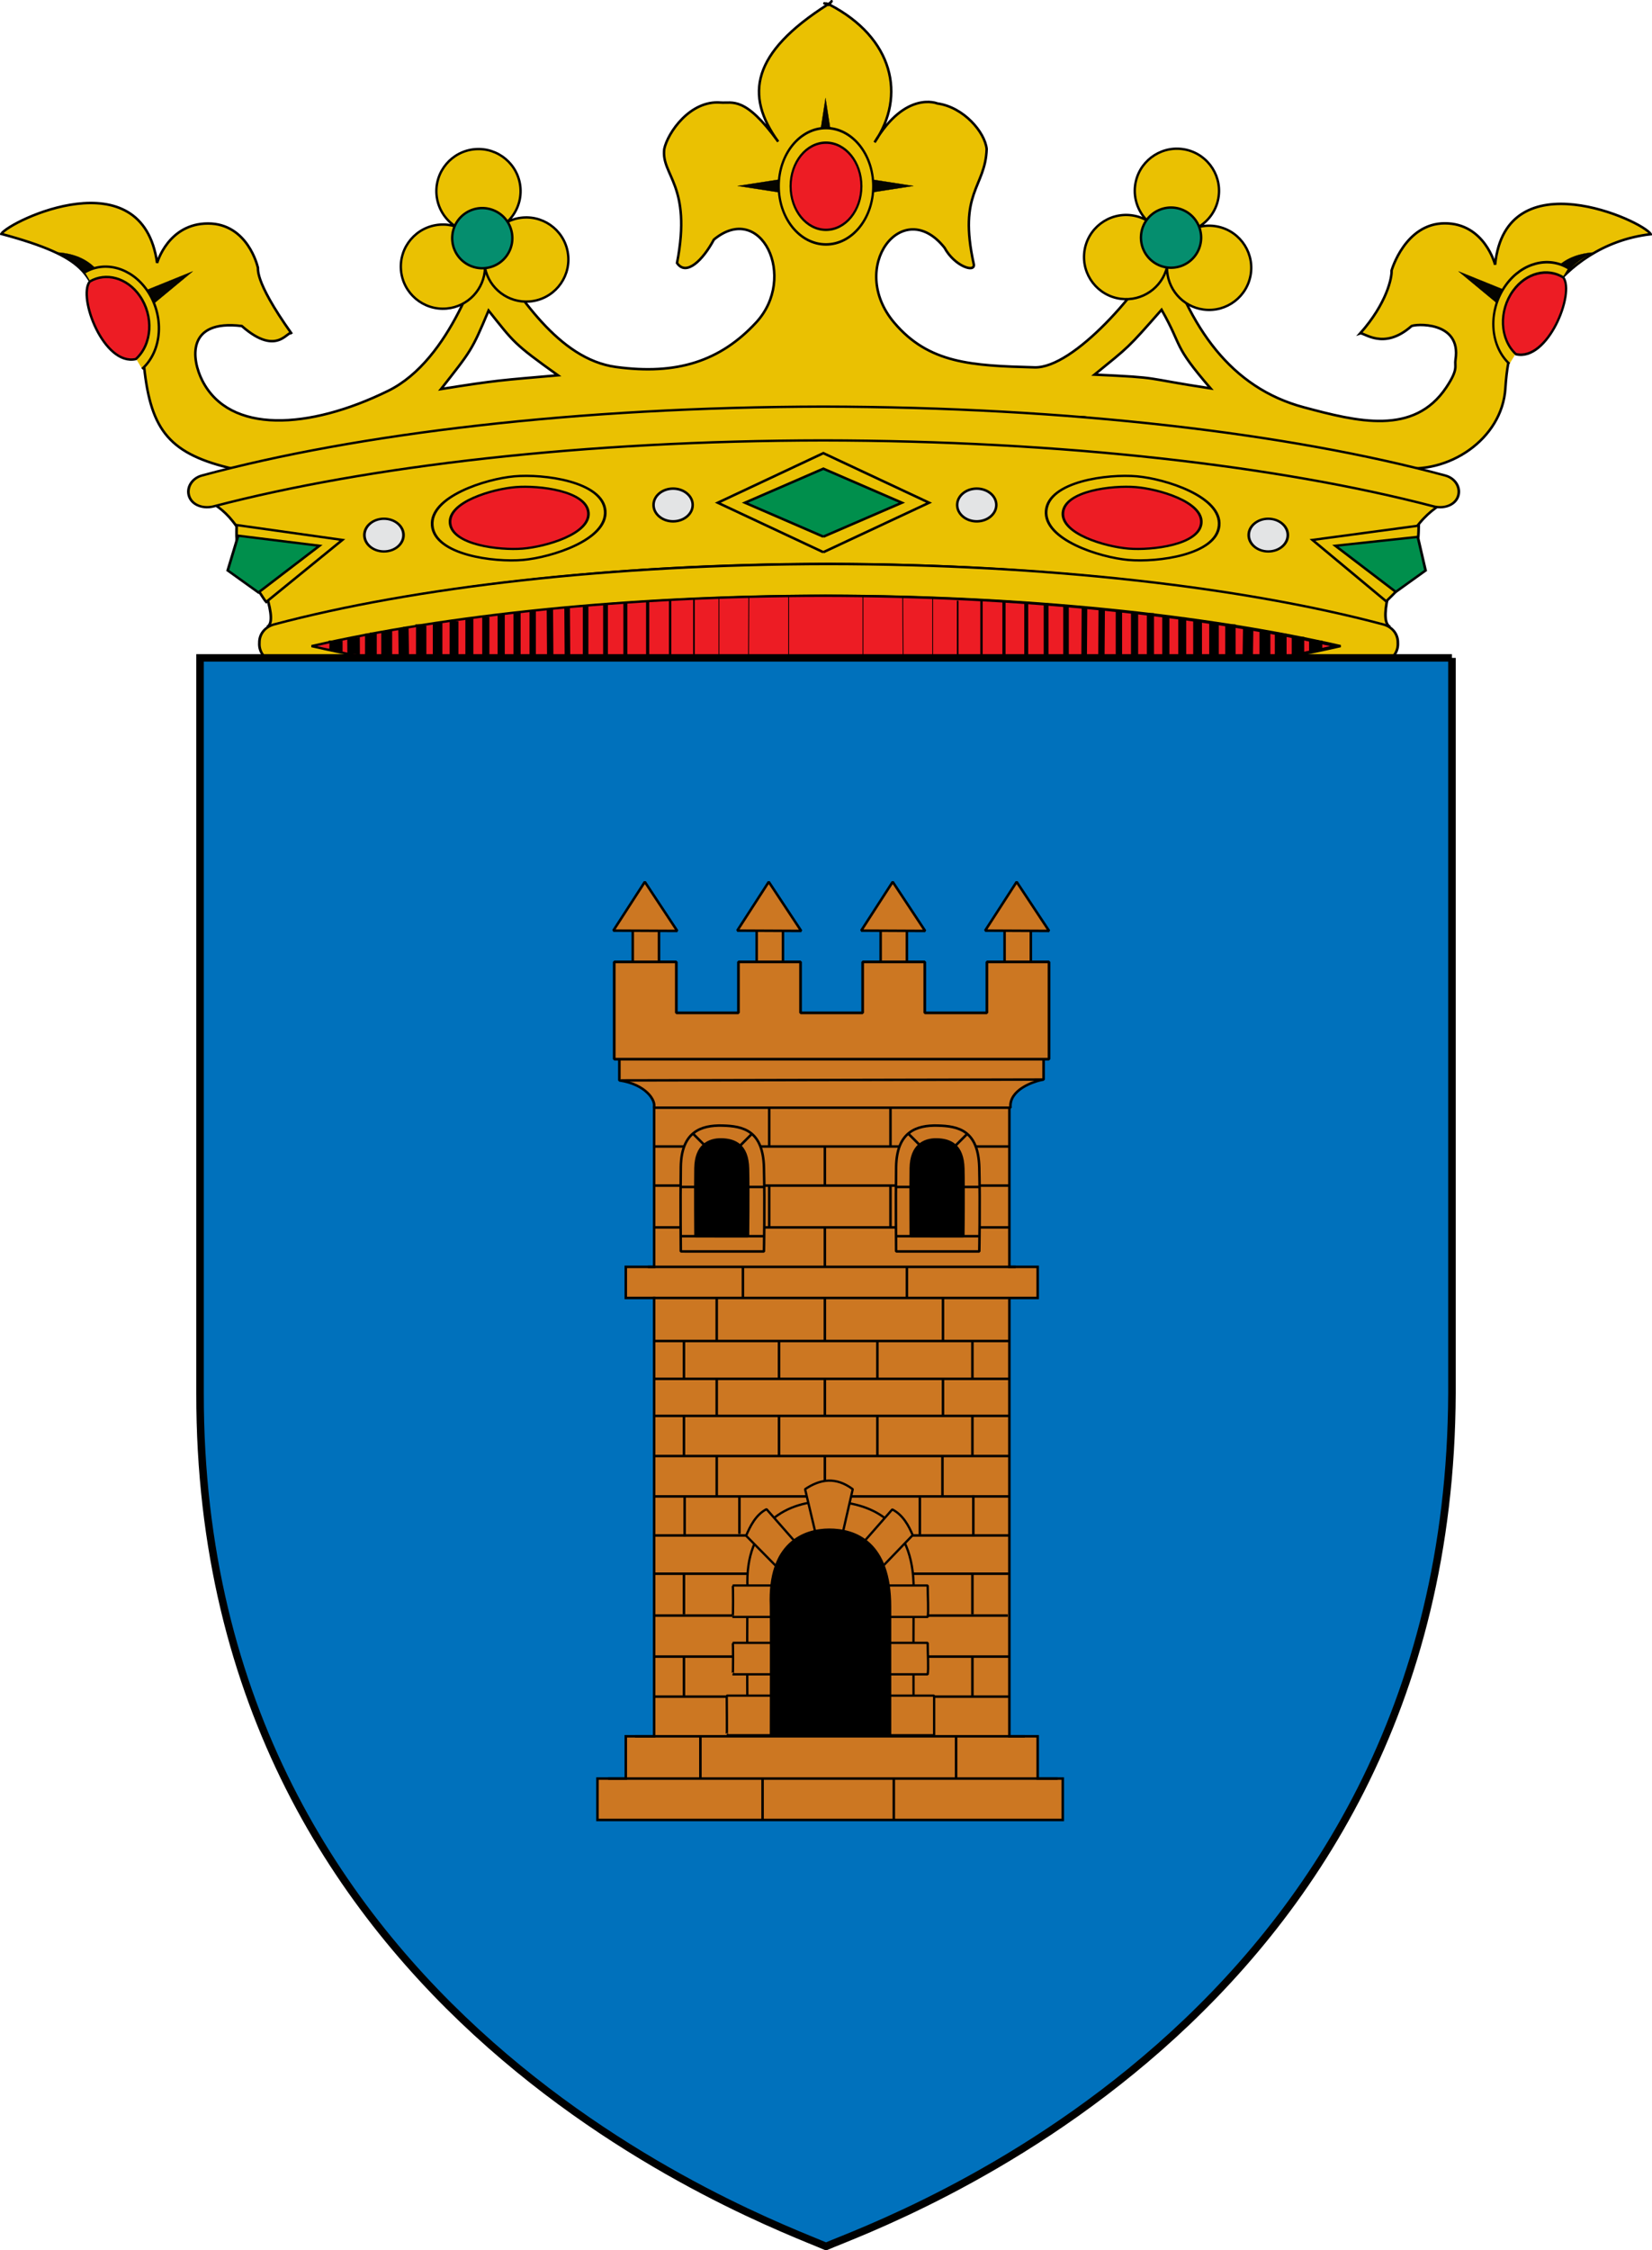 <?xml version="1.0" encoding="UTF-8" standalone="no"?>
<!-- Created with Inkscape (http://www.inkscape.org/) -->
<svg
   xmlns:dc="http://purl.org/dc/elements/1.1/"
   xmlns:cc="http://creativecommons.org/ns#"
   xmlns:rdf="http://www.w3.org/1999/02/22-rdf-syntax-ns#"
   xmlns:svg="http://www.w3.org/2000/svg"
   xmlns="http://www.w3.org/2000/svg"
   xmlns:xlink="http://www.w3.org/1999/xlink"
   xmlns:sodipodi="http://sodipodi.sourceforge.net/DTD/sodipodi-0.dtd"
   xmlns:inkscape="http://www.inkscape.org/namespaces/inkscape"
   width="658.695"
   height="896.948"
   id="svg4093"
   sodipodi:version="0.32"
   inkscape:version="0.46"
   sodipodi:docbase="D:\Mis documentos\Mis imágenes\Banderas y Escudos\SVG\Figuras y ornamentos"
   sodipodi:docname="Escudo_de_Ocaña.svg"
   inkscape:output_extension="org.inkscape.output.svg.inkscape"
   version="1.0"
   inkscape:export-filename="D:\Mis documentos\Mis imágenes\Banderas y Escudos\SVG\Figuras y ornamentos\Escudo_de_Pamplona.png"
   inkscape:export-xdpi="90"
   inkscape:export-ydpi="90">
  <defs
     id="defs4095">
    <inkscape:perspective
       sodipodi:type="inkscape:persp3d"
       inkscape:vp_x="0 : 447.88254 : 1"
       inkscape:vp_y="0 : 1000 : 0"
       inkscape:vp_z="662.0625 : 447.88254 : 1"
       inkscape:persp3d-origin="331.03125 : 298.58836 : 1"
       id="perspective3994" />
    <linearGradient
       id="linearGradient8929">
      <stop
         id="stop8931"
         offset="0"
         style="stop-color:#776201;stop-opacity:1;" />
      <stop
         style="stop-color:#eac102;stop-opacity:1;"
         offset="0.5"
         id="stop8933" />
      <stop
         id="stop8935"
         offset="1"
         style="stop-color:#776201;stop-opacity:1;" />
    </linearGradient>
    <linearGradient
       id="linearGradient4476">
      <stop
         style="stop-color:#403800;stop-opacity:1;"
         offset="0"
         id="stop4478" />
      <stop
         id="stop3321"
         offset="0.5"
         style="stop-color:#c8af00;stop-opacity:1;" />
      <stop
         style="stop-color:#403900;stop-opacity:1;"
         offset="1"
         id="stop4480" />
    </linearGradient>
    <linearGradient
       id="linearGradient36935">
      <stop
         style="stop-color:#7b0916;stop-opacity:1;"
         offset="0"
         id="stop36937" />
      <stop
         style="stop-color:#ce1126;stop-opacity:1;"
         offset="1"
         id="stop36939" />
    </linearGradient>
    <linearGradient
       inkscape:collect="always"
       xlink:href="#linearGradient4476"
       id="linearGradient2520"
       gradientUnits="userSpaceOnUse"
       gradientTransform="matrix(1.14,0,0,1.14,-461.043,-58.763)"
       x1="133.797"
       y1="343.12"
       x2="416.203"
       y2="343.12" />
    <linearGradient
       inkscape:collect="always"
       xlink:href="#linearGradient8929"
       id="linearGradient3318"
       gradientUnits="userSpaceOnUse"
       gradientTransform="matrix(1.186,0,0,1.185,-59.844,654.618)"
       x1="133.797"
       y1="343.12"
       x2="416.203"
       y2="343.12" />
    <linearGradient
       inkscape:collect="always"
       xlink:href="#linearGradient8929"
       id="linearGradient3419"
       gradientUnits="userSpaceOnUse"
       gradientTransform="matrix(0.47,0,0,0.47,-416.459,931.696)"
       x1="133.797"
       y1="343.12"
       x2="416.203"
       y2="343.12" />
    <linearGradient
       inkscape:collect="always"
       xlink:href="#linearGradient8929"
       id="linearGradient3926"
       gradientUnits="userSpaceOnUse"
       gradientTransform="matrix(0.47,0,0,0.47,-416.459,931.696)"
       x1="133.797"
       y1="343.12"
       x2="416.203"
       y2="343.12" />
    <inkscape:perspective
       id="perspective3835"
       inkscape:persp3d-origin="93.26326 : 124.99166 : 1"
       inkscape:vp_z="186.52652 : 187.48749 : 1"
       inkscape:vp_y="0 : 1000 : 0"
       inkscape:vp_x="0 : 187.48749 : 1"
       sodipodi:type="inkscape:persp3d" />
  </defs>
  <sodipodi:namedview
     id="base"
     pagecolor="#ffffff"
     bordercolor="#666666"
     borderopacity="1.0"
     inkscape:pageopacity="0.0"
     inkscape:pageshadow="2"
     inkscape:zoom="0.60761601"
     inkscape:cx="329.34753"
     inkscape:cy="448.47403"
     inkscape:document-units="px"
     inkscape:current-layer="layer7"
     inkscape:window-width="1024"
     inkscape:window-height="750"
     inkscape:window-x="0"
     inkscape:window-y="0"
     width="616.71px"
     height="975px"
     showguides="true"
     inkscape:guide-bbox="true"
     showgrid="false">
    <sodipodi:guide
       orientation="0,1"
       position="-286.703,988.245"
       id="guide2669" />
    <sodipodi:guide
       orientation="0,1"
       position="-217.83,977.033"
       id="guide2817" />
  </sodipodi:namedview>
  <g
     inkscape:groupmode="layer"
     id="layer2"
     inkscape:label="Timbre"
     transform="translate(2.491,14.994)">
    <g
       transform="translate(-43.122,-149.174)"
       id="g3484">
      <path
         id="path4770"
         d="M 370.643,135.863 L 370.643,135.988 C 340.383,155.246 337.464,172.112 350.924,190.644 C 337.577,172.233 332.659,175.449 327.977,175.059 C 315.73,174.038 306.831,187.196 305.491,193.542 C 304.141,204.175 316.637,207.668 310.58,239.019 C 314.233,244.46 320.926,237.837 325.274,229.686 C 343.962,214.199 358.871,244.674 342.068,262.786 C 327.842,278.121 310.537,283.793 286.148,280.447 C 263.403,277.325 247.32,251.846 234.657,232.227 C 231.864,237.848 220.916,277.49 195.335,290.009 C 163.73,305.477 132.213,307.18 121.345,285.996 C 116.911,277.355 114.901,261.396 137.051,264.142 C 151.71,277.035 155.56,264.871 156.986,267.297 C 141.029,244.875 143.941,241.005 143.376,240.564 C 143.376,240.564 139.429,223.258 123.549,223.269 C 107.669,223.28 103.275,238.994 103.275,238.994 C 97.354,196.891 44.647,222.137 41.131,227.411 C 76.234,236.847 75.562,243.751 81.612,257.769 C 84.615,263.271 96.08,261.094 98.098,280.403 C 100.778,306.045 108.455,315.336 134.024,321.159 L 273.737,300.519 L 472.987,300.519 L 598.034,320.489 C 618.076,323.69 639.561,309.226 640.861,289.014 C 642.852,258.039 652.522,273.222 656.007,260.886 C 646.023,271.833 659.732,232.072 698.826,227.535 C 695.88,222.232 641.035,197.343 636.767,239.698 C 636.767,239.698 632.618,223.211 616.738,223.2 C 600.858,223.189 595.487,242.012 595.487,242.012 C 595.682,244.732 593.624,255.073 582.971,267.074 C 584.509,266.561 592.227,274.018 603.375,264.22 C 604.393,263.326 623.494,261.837 620.976,277.597 C 620.545,280.294 622.272,281.194 617.264,288.661 C 604.334,307.937 581.813,302.252 560.388,296.506 C 531.499,288.758 514.707,264.893 504.746,231.958 C 495.848,249.777 468.725,281.017 453.17,280.612 C 428.108,279.958 410.997,279.127 397.162,262.786 C 378.45,240.684 400.541,211.929 417.233,232.927 C 421.177,240.233 429.426,243.056 428.917,239.571 C 422.529,210.675 433.548,209.057 434.039,193.569 C 433.345,186.886 424.888,176.872 414.38,175.42 C 414.38,175.42 401.688,170.098 389.349,190.92 C 402.03,172.46 396.871,149.202 371.299,135.988 L 371.299,135.863 C 366.864,135.049 371.252,135.945 371.268,135.925 C 373.453,133.153 371.196,135.876 371.174,135.863 L 371.174,135.988 C 371.104,136.032 371.025,136.068 370.955,136.113 C 370.885,136.067 370.839,136.033 370.768,135.988 L 370.768,135.863 C 370.746,135.876 370.696,135.911 370.674,135.925 C 370.652,135.911 370.665,135.876 370.643,135.863 z M 235.439,257.977 C 245.619,270.735 245.366,271.123 263.089,283.779 C 240.558,285.746 238.509,285.732 216.468,289.27 C 228.527,273.899 228.711,274.033 235.439,257.977 z M 503.783,257.649 C 512.554,273.157 507.977,271.188 523.316,288.999 C 495.156,284.728 504.932,284.789 477.047,283.508 C 491.017,272.122 489.995,273.329 503.783,257.649 z"
         style="fill:#eac102;fill-opacity:1;fill-rule:evenodd;stroke:#000000;stroke-width:1;stroke-linecap:butt;stroke-linejoin:miter;stroke-miterlimit:4;stroke-dasharray:none;stroke-opacity:1"
         sodipodi:nodetypes="cccscccsscssccsssccscccssccssscsssscsscccscccsccsccsccccccccc" />
      <g
         transform="matrix(1.225,0,0,1.082,561.519,-491.379)"
         id="g4717"
         style="stroke:#000000;stroke-width:0.868;stroke-miterlimit:4;stroke-dasharray:none;stroke-opacity:1">
        <path
           id="path4865"
           style="font-size:12px;fill:#eac102;fill-opacity:1;stroke:#000000;stroke-width:0.868;stroke-miterlimit:4;stroke-dasharray:none;stroke-opacity:1"
           d="M -156.11,785.885 C -228.142,786.025 -292.793,795.054 -338.3,809.068 C -334.519,807.274 -340.108,791.199 -344.808,779.083 C -350.492,764.429 -358.837,762.266 -358.837,762.266 C -308.526,747.405 -233.752,736.922 -155.806,736.823 C -77.831,736.922 -2.671,747.065 47.645,761.926 C 47.645,761.926 37.693,765.179 32.013,779.835 C 27.315,791.949 23.491,807.274 27.278,809.068 C -18.223,795.054 -84.084,786.025 -156.11,785.885"
           sodipodi:nodetypes="ccscccccc" />
        <path
           id="path4869"
           style="font-size:12px;fill:#eac102;fill-opacity:1;stroke:#000000;stroke-width:0.868;stroke-miterlimit:4;stroke-dasharray:none;stroke-opacity:1"
           d="M -155.466,844.435 C -226.645,844.329 -290.408,835.903 -335.909,822.199 C -339.24,821.188 -340.981,818.137 -340.788,814.982 C -340.847,811.914 -339.129,809.132 -335.909,808.162 C -290.408,794.475 -226.645,786.049 -155.466,785.944 C -84.299,786.049 -20.583,794.475 24.924,808.162 C 28.144,809.132 29.833,811.914 29.774,814.982 C 29.949,818.137 28.231,821.188 24.924,822.199 C -20.583,835.903 -84.299,844.329 -155.466,844.435" />
        <path
           id="path4871"
           style="font-size:12px;fill:#ed1c24;fill-opacity:1;stroke:#000000;stroke-width:0.868;stroke-miterlimit:4;stroke-dasharray:none;stroke-opacity:1"
           d="M -155.657,835.096 C -219.893,835.014 -277.953,827.598 -322.15,816.18 C -277.953,804.743 -219.893,797.754 -155.657,797.631 C -91.433,797.754 -33.064,804.743 11.134,816.18 C -33.064,827.598 -91.433,835.014 -155.657,835.096" />
        <path
           style="font-size:12px;fill:#eac102;fill-opacity:1;stroke:#000000;stroke-width:0.868;stroke-miterlimit:4;stroke-dasharray:none;stroke-opacity:1"
           d="M 36.572,771.8 L 1.975,777.065 L 25.996,799.7 C 26.795,798.722 28.416,797.062 29.16,796.028 C 30.28,794.473 31.336,792.892 32.234,791.25 C 33.132,789.608 33.859,787.93 34.419,786.25 C 34.945,784.672 35.366,783.051 35.679,781.472 C 35.991,779.894 36.204,778.364 36.345,776.843 C 36.486,775.327 36.559,773.204 36.572,771.8 z"
           id="path9871"
           sodipodi:nodetypes="cccsssssc" />
        <path
           style="font-size:12px;fill:#008f4c;fill-opacity:1;stroke:#000000;stroke-width:0.868;stroke-miterlimit:4;stroke-dasharray:none;stroke-opacity:1"
           d="M 36.263,775.935 L 9.419,779.213 L 29.099,796.21 L 38.798,788.321 L 36.263,775.935 z"
           id="path9873"
           sodipodi:nodetypes="ccccc" />
        <path
           id="path9877"
           d="M -348.189,771.586 L -313.782,777.065 L -338.56,799.914 C -339.359,798.937 -340.223,797.062 -340.967,796.028 C -342.087,794.473 -343.143,792.892 -344.041,791.25 C -344.939,789.608 -345.666,787.93 -346.226,786.25 C -346.753,784.672 -347.173,783.051 -347.486,781.472 C -347.798,779.894 -348.012,778.364 -348.152,776.843 C -348.293,775.327 -348.177,772.989 -348.189,771.586 z"
           style="font-size:12px;fill:#eac102;fill-opacity:1;stroke:#000000;stroke-width:0.868;stroke-miterlimit:4;stroke-dasharray:none;stroke-opacity:1"
           sodipodi:nodetypes="cccsssssc" />
        <path
           id="path9879"
           d="M -347.692,775.507 L -321.226,779.213 L -341.095,796.425 L -351.101,788.306 L -347.692,775.507 z"
           style="font-size:12px;fill:#008f4c;fill-opacity:1;stroke:#000000;stroke-width:0.868;stroke-miterlimit:4;stroke-dasharray:none;stroke-opacity:1"
           sodipodi:nodetypes="ccccc" />
        <path
           id="path4881"
           style="font-size:12px;fill:#e3e4e5;fill-opacity:1;stroke:#000000;stroke-width:0.868;stroke-miterlimit:4;stroke-dasharray:none;stroke-opacity:1"
           d="M -306.606,775.273 C -306.606,771.954 -303.754,769.254 -300.253,769.254 C -296.724,769.254 -293.878,771.954 -293.878,775.273 C -293.878,778.61 -296.724,781.31 -300.253,781.31 C -303.754,781.31 -306.606,778.61 -306.606,775.273" />
        <g
           id="g5068"
           transform="translate(-2.948,0)"
           style="stroke:#000000;stroke-width:0.868;stroke-miterlimit:4;stroke-dasharray:none;stroke-opacity:1">
          <g
             transform="matrix(1.059,2.0505657e-2,-1.5081958e-2,0.999,28.679,8.88)"
             id="g4965"
             style="stroke:#000000;stroke-width:0.844;stroke-miterlimit:4;stroke-dasharray:none;stroke-opacity:1">
            <path
               style="fill:#ed1c24;fill-opacity:1;fill-rule:evenodd;stroke:#000000;stroke-width:0.819;stroke-linecap:round;stroke-linejoin:miter;marker:none;marker-start:none;marker-mid:none;marker-end:none;stroke-miterlimit:4;stroke-dasharray:none;stroke-dashoffset:0;stroke-opacity:1;visibility:visible;display:inline;overflow:visible;enable-background:accumulate"
               d="M -255.019,754.703 C -247.92,753.868 -233.305,755.587 -232.558,763.627 C -231.823,771.528 -245.564,776.521 -252.54,777.341 C -259.639,778.175 -274.254,776.456 -275.001,768.416 C -275.736,760.516 -261.995,755.523 -255.019,754.703 z"
               id="rect9897"
               sodipodi:nodetypes="cssss" />
          </g>
          <g
             style="stroke:#000000;stroke-width:0.844;stroke-miterlimit:4;stroke-dasharray:none;stroke-opacity:1"
             id="g2663"
             transform="matrix(-1.059,2.0505657e-2,1.5081958e-2,0.999,-332.452,8.88)">
            <path
               sodipodi:nodetypes="cssss"
               id="path2667"
               d="M -255.019,754.703 C -247.92,753.868 -233.305,755.587 -232.558,763.627 C -231.823,771.528 -245.564,776.521 -252.54,777.341 C -259.639,778.175 -274.254,776.456 -275.001,768.416 C -275.736,760.516 -261.995,755.523 -255.019,754.703 z"
               style="fill:#ed1c24;fill-opacity:1;fill-rule:evenodd;stroke:#000000;stroke-width:0.819;stroke-linecap:round;stroke-linejoin:miter;marker:none;marker-start:none;marker-mid:none;marker-end:none;stroke-miterlimit:4;stroke-dasharray:none;stroke-dashoffset:0;stroke-opacity:1;visibility:visible;display:inline;overflow:visible;enable-background:accumulate" />
          </g>
        </g>
      </g>
      <g
         id="g7888"
         transform="matrix(1.11,0,0,0.874,-1755.025,85.493)">
        <g
           id="g7892"
           transform="translate(765.006,-117.74)">
          <path
             d="M 1103.773,489.516 L 1103.773,447.381"
             style="font-size:12px;fill:none;stroke:#000000;stroke-width:0.579"
             id="path7894"
             sodipodi:nodetypes="cc" />
          <path
             d="M 1095.22,488.372 L 1095.22,447.381"
             style="font-size:12px;fill:none;stroke:#000000;stroke-width:0.853"
             id="path7896"
             sodipodi:nodetypes="cc" />
          <path
             d="M 1087.147,489.516 L 1087.147,447.381"
             style="font-size:12px;fill:none;stroke:#000000;stroke-width:1.143"
             id="path7898"
             sodipodi:nodetypes="cc" />
          <path
             sodipodi:nodetypes="cc"
             d="M 1079.144,488.372 L 1079.144,449.669"
             style="font-size:12px;fill:none;stroke:#000000;stroke-width:1.432"
             id="path7900" />
          <path
             sodipodi:nodetypes="cc"
             d="M 1072.012,486.656 L 1072.012,449.669"
             style="font-size:12px;fill:none;stroke:#000000;stroke-width:1.722"
             id="path7902" />
          <path
             sodipodi:nodetypes="cccc"
             d="M 1058.412,486.395 L 1058.223,451.367 M 1064.859,485.817 L 1064.859,449.953"
             style="font-size:12px;fill:none;stroke:#000000;stroke-width:2.012"
             id="path7904" />
          <path
             sodipodi:nodetypes="cccc"
             d="M 1045.855,483.888 L 1045.855,452.817 M 1052.217,485.02 L 1052.028,451.404"
             style="font-size:12px;fill:none;stroke:#000000;stroke-width:2.285"
             id="path7906" />
          <path
             sodipodi:nodetypes="cccccc"
             d="M 1029.009,482.195 L 1029.009,455.366 M 1034.536,482.19 L 1034.536,454.234 M 1040.231,481.606 L 1040.231,453.949"
             style="font-size:12px;fill:none;stroke:#000000;stroke-width:2.575"
             id="path7908" />
          <path
             sodipodi:nodetypes="cc"
             d="M 1023.105,481.339 L 1023.105,456.217"
             style="font-size:12px;fill:none;stroke:#000000;stroke-width:2.865"
             id="path7910" />
          <path
             sodipodi:nodetypes="cc"
             d="M 1017.599,480.212 L 1017.599,456.783"
             style="font-size:12px;fill:none;stroke:#000000;stroke-width:3.154"
             id="path7912" />
          <path
             sodipodi:nodetypes="cc"
             d="M 1011.694,479.361 L 1011.694,458.197"
             style="font-size:12px;fill:none;stroke:#000000;stroke-width:3.444"
             id="path7914" />
          <path
             sodipodi:nodetypes="cccc"
             d="M 999.606,476.244 L 999.418,459.31 M 1005.801,478.52 L 1005.801,459.899"
             style="font-size:12px;fill:none;stroke:#000000;stroke-width:3.718"
             id="path7916" />
          <path
             sodipodi:nodetypes="cc"
             d="M 993.411,474.26 L 993.411,462.444"
             style="font-size:12px;fill:none;stroke:#000000;stroke-width:3.927"
             id="path7918" />
          <path
             d="M 987.738,472.607 L 987.738,461.914"
             style="font-size:12px;fill:none;stroke:#000000;stroke-width:4.217"
             id="path7920"
             sodipodi:nodetypes="cc" />
          <path
             d="M 975.176,470.354 L 975.176,465.596"
             style="font-size:12px;fill:none;stroke:#000000;stroke-width:4.764"
             id="path7924"
             sodipodi:nodetypes="cc" />
          <path
             id="path7930"
             style="font-size:12px;fill:none;stroke:#000000;stroke-width:0.579"
             d="M 1198.514,488.944 L 1198.514,447.381"
             sodipodi:nodetypes="cc" />
          <path
             id="path7932"
             style="font-size:12px;fill:none;stroke:#000000;stroke-width:0.853"
             d="M 1207.066,489.516 L 1207.066,447.381"
             sodipodi:nodetypes="cc" />
          <path
             id="path7934"
             style="font-size:12px;fill:none;stroke:#000000;stroke-width:1.143"
             d="M 1215.14,488.372 L 1215.14,447.381"
             sodipodi:nodetypes="cc" />
          <path
             sodipodi:nodetypes="cc"
             id="path7936"
             style="font-size:12px;fill:none;stroke:#000000;stroke-width:1.432"
             d="M 1223.143,487.8 L 1223.143,449.669" />
          <path
             sodipodi:nodetypes="cc"
             id="path7938"
             style="font-size:12px;fill:none;stroke:#000000;stroke-width:1.722"
             d="M 1230.274,487.8 L 1230.274,449.669" />
          <path
             sodipodi:nodetypes="cccc"
             id="path7940"
             style="font-size:12px;fill:none;stroke:#000000;stroke-width:2.012"
             d="M 1243.875,485.823 L 1244.063,451.367 M 1237.427,485.817 L 1237.427,449.953" />
          <path
             sodipodi:nodetypes="cccc"
             id="path7942"
             style="font-size:12px;fill:none;stroke:#000000;stroke-width:2.285"
             d="M 1256.432,482.744 L 1256.432,452.817 M 1250.07,485.02 L 1250.258,451.404" />
          <path
             sodipodi:nodetypes="cccccc"
             id="path7944"
             style="font-size:12px;fill:none;stroke:#000000;stroke-width:2.575"
             d="M 1273.278,482.195 L 1273.278,455.366 M 1267.75,482.761 L 1267.75,454.234 M 1262.056,483.322 L 1262.056,453.949" />
          <path
             sodipodi:nodetypes="cc"
             id="path7946"
             style="font-size:12px;fill:none;stroke:#000000;stroke-width:2.865"
             d="M 1279.182,480.195 L 1279.182,456.217" />
          <path
             sodipodi:nodetypes="cc"
             id="path7948"
             style="font-size:12px;fill:none;stroke:#000000;stroke-width:3.154"
             d="M 1284.688,479.64 L 1284.688,456.783" />
          <path
             sodipodi:nodetypes="cc"
             id="path7950"
             style="font-size:12px;fill:none;stroke:#000000;stroke-width:3.444"
             d="M 1290.592,478.789 L 1290.592,458.197" />
          <path
             sodipodi:nodetypes="cc"
             id="path7954"
             style="font-size:12px;fill:none;stroke:#000000;stroke-width:3.927"
             d="M 1308.876,474.832 L 1308.876,462.444" />
          <path
             sodipodi:nodetypes="cc"
             id="path7956"
             style="font-size:12px;fill:none;stroke:#000000;stroke-width:4.217"
             d="M 1314.548,473.179 L 1314.548,463.058" />
        </g>
      </g>
      <path
         id="path2910"
         d="M 63.294,234.759 C 75.83,240.15 78.514,249.371 80.936,258.694 L 85.757,266.759 L 93.826,261.944 L 117.469,242.361 L 89.016,253.872 C 81.529,246.807 80.046,235.906 63.294,234.759 z"
         style="opacity:0.98;fill:#000000;fill-opacity:1;fill-rule:nonzero;stroke:#000000;stroke-width:0.103;stroke-linejoin:round;stroke-miterlimit:4;stroke-dashoffset:0;stroke-opacity:1"
         sodipodi:nodetypes="ccccccc" />
      <path
         sodipodi:nodetypes="ccccccc"
         style="opacity:0.98;fill:#000000;fill-opacity:1;fill-rule:nonzero;stroke:#000000;stroke-width:0.103;stroke-linejoin:round;stroke-miterlimit:4;stroke-dashoffset:0;stroke-opacity:1"
         d="M 676.369,234.759 C 663.834,240.15 661.15,249.371 658.727,258.694 L 653.906,266.759 L 645.838,261.944 L 622.194,242.361 L 650.648,253.872 C 658.135,246.807 659.618,235.906 676.369,234.759 z"
         id="path2914" />
      <g
         transform="translate(-0.149,127.5)"
         id="g3472">
        <g
           id="g3466"
           transform="matrix(0.993,0.117,-0.117,0.993,22.148,-21.908)">
          <path
             id="path4963"
             style="font-size:12px;fill:#eac102;fill-opacity:1;stroke:#000000;stroke-width:0.958;stroke-miterlimit:4;stroke-dasharray:none;stroke-opacity:1"
             d="M 68.173,130.04 C 75.516,124.49 86.232,125.993 93.548,134.191 C 101.764,143.399 102.564,157.471 95.338,165.663"
             sodipodi:nodetypes="css" />
          <path
             id="path4967"
             style="font-size:12px;fill:#ed1c24;fill-opacity:1;stroke:#000000;stroke-width:0.958;stroke-miterlimit:4;stroke-dasharray:none;stroke-opacity:1"
             d="M 70.525,133.501 C 76.42,128.992 85.061,130.183 90.954,136.787 C 97.548,144.178 98.19,155.472 92.39,162.048 C 80.105,166.37 66.424,140.275 70.525,133.501 z"
             sodipodi:nodetypes="cscc" />
        </g>
        <g
           transform="matrix(-0.995,0.1,0.114,1.129,41.184,-121.033)"
           id="g3396">
          <path
             sodipodi:nodetypes="css"
             d="M -598.169,260.782 C -590.826,255.89 -580.109,257.215 -572.794,264.442 C -564.578,272.558 -563.778,284.961 -571.004,292.183"
             style="font-size:12px;fill:#eac102;fill-opacity:1;stroke:#000000;stroke-width:0.899;stroke-miterlimit:4;stroke-dasharray:none;stroke-opacity:1"
             id="path3388" />
          <path
             sodipodi:nodetypes="cscc"
             d="M -595.817,263.833 C -589.921,259.858 -581.28,260.909 -575.388,266.73 C -568.793,273.244 -568.151,283.2 -573.951,288.996 C -586.237,292.805 -599.917,269.804 -595.817,263.833 z"
             style="font-size:12px;fill:#ed1c24;fill-opacity:1;stroke:#000000;stroke-width:0.899;stroke-miterlimit:4;stroke-dasharray:none;stroke-opacity:1"
             id="path3394" />
        </g>
      </g>
      <g
         transform="translate(-4.655,2.023)"
         id="g3373">
        <g
           id="g3363"
           transform="matrix(0.946,-8.0604628e-2,8.0604628e-2,0.946,377.631,-105.59)">
          <path
             sodipodi:nodetypes="cscssscssscsc"
             id="path2378"
             d="M -176.638,299.137 C -186.397,299.137 -194.32,307.06 -194.32,316.819 C -194.32,322.474 -191.649,327.519 -187.513,330.756 C -189.578,329.909 -191.831,329.447 -194.199,329.447 C -203.958,329.447 -211.881,337.349 -211.881,347.108 C -211.881,356.867 -203.958,364.79 -194.199,364.79 C -185.133,364.79 -177.655,357.958 -176.638,349.163 C -175.621,357.957 -168.143,364.79 -159.077,364.79 C -149.318,364.79 -141.395,356.867 -141.395,347.108 C -141.395,337.349 -149.318,329.447 -159.077,329.447 C -161.441,329.447 -163.702,329.913 -165.763,330.756 C -161.628,327.519 -158.956,322.474 -158.956,316.819 C -158.956,307.06 -166.879,299.137 -176.638,299.137 z"
             style="fill:#eac102;fill-opacity:1;fill-rule:evenodd;stroke:#000000;stroke-width:1;stroke-linecap:butt;stroke-linejoin:miter;stroke-miterlimit:4;stroke-dasharray:none;stroke-opacity:1" />
          <path
             transform="matrix(0.451,0,0,0.451,-70.272,168.298)"
             d="M -208.035,373.206 A 28.005,28.005 0 1 1 -264.045,373.206 A 28.005,28.005 0 1 1 -208.035,373.206 z"
             sodipodi:ry="28.004745"
             sodipodi:rx="28.004745"
             sodipodi:cy="373.20609"
             sodipodi:cx="-236.03999"
             id="path2392"
             style="fill:#058e6e;fill-opacity:1;fill-rule:evenodd;stroke:#000000;stroke-width:2.219;stroke-linecap:butt;stroke-linejoin:miter;stroke-miterlimit:4;stroke-dasharray:none;stroke-opacity:1"
             sodipodi:type="arc" />
          <path
             style="opacity:0.98;fill:#000000;fill-opacity:1;fill-rule:nonzero;stroke:#000000;stroke-width:0.108;stroke-linejoin:round;stroke-miterlimit:4;stroke-dashoffset:0;stroke-opacity:1"
             d="M -28.1,290.255 L -35.747,321.661 L -67.987,323.879 L -36.58,331.52 L -26.721,332.36 L 5.532,330.142 L -25.875,322.502 L -28.1,290.255 z"
             id="rect2898"
             sodipodi:nodetypes="cccccccc" />
        </g>
        <g
           transform="matrix(-0.942,-0.122,-0.122,0.942,386.804,-111.767)"
           id="g5109">
          <path
             style="fill:#eac102;fill-opacity:1;fill-rule:evenodd;stroke:#000000;stroke-width:1;stroke-linecap:butt;stroke-linejoin:miter;stroke-miterlimit:4;stroke-dasharray:none;stroke-opacity:1"
             d="M -176.638,299.137 C -186.397,299.137 -194.32,307.06 -194.32,316.819 C -194.32,322.474 -191.649,327.519 -187.513,330.756 C -189.578,329.909 -191.831,329.447 -194.199,329.447 C -203.958,329.447 -211.881,337.349 -211.881,347.108 C -211.881,356.867 -203.958,364.79 -194.199,364.79 C -185.133,364.79 -177.655,357.958 -176.638,349.163 C -175.621,357.957 -168.143,364.79 -159.077,364.79 C -149.318,364.79 -141.395,356.867 -141.395,347.108 C -141.395,337.349 -149.318,329.447 -159.077,329.447 C -161.441,329.447 -163.702,329.913 -165.763,330.756 C -161.628,327.519 -158.956,322.474 -158.956,316.819 C -158.956,307.06 -166.879,299.137 -176.638,299.137 z"
             id="path5111"
             sodipodi:nodetypes="cscssscssscsc" />
          <path
             sodipodi:type="arc"
             style="fill:#058e6e;fill-opacity:1;fill-rule:evenodd;stroke:#000000;stroke-width:2.219;stroke-linecap:butt;stroke-linejoin:miter;stroke-miterlimit:4;stroke-dasharray:none;stroke-opacity:1"
             id="path5113"
             sodipodi:cx="-236.03999"
             sodipodi:cy="373.20609"
             sodipodi:rx="28.004745"
             sodipodi:ry="28.004745"
             d="M -208.035,373.206 A 28.005,28.005 0 1 1 -264.045,373.206 A 28.005,28.005 0 1 1 -208.035,373.206 z"
             transform="matrix(0.451,0,0,0.451,-70.272,168.298)" />
        </g>
      </g>
    </g>
    <g
       id="g2671"
       transform="matrix(-1,0,0,1,698.444,-149.174)"
       style="fill:#000000;fill-opacity:0">
      <g
         transform="matrix(1.11,0,0,0.874,-1755.025,85.493)"
         id="g2711"
         style="fill:#000000;fill-opacity:0">
        <g
           transform="translate(765.006,-117.74)"
           id="g2713"
           style="fill:#000000;fill-opacity:0">
          <path
             sodipodi:nodetypes="cc"
             id="path2715"
             style="font-size:12px;fill:#000000;fill-opacity:0;stroke:#000000;stroke-width:0.579"
             d="M 1103.773,489.516 L 1103.773,447.381" />
          <path
             sodipodi:nodetypes="cc"
             id="path2717"
             style="font-size:12px;fill:#000000;fill-opacity:0;stroke:#000000;stroke-width:0.853"
             d="M 1095.22,488.372 L 1095.22,447.381" />
          <path
             sodipodi:nodetypes="cc"
             id="path2719"
             style="font-size:12px;fill:#000000;fill-opacity:0;stroke:#000000;stroke-width:1.143"
             d="M 1087.147,489.516 L 1087.147,447.381" />
          <path
             id="path2721"
             style="font-size:12px;fill:#000000;fill-opacity:0;stroke:#000000;stroke-width:1.432"
             d="M 1079.144,488.372 L 1079.144,449.669"
             sodipodi:nodetypes="cc" />
          <path
             id="path2723"
             style="font-size:12px;fill:#000000;fill-opacity:0;stroke:#000000;stroke-width:1.722"
             d="M 1072.012,486.656 L 1072.012,449.669"
             sodipodi:nodetypes="cc" />
          <path
             id="path2725"
             style="font-size:12px;fill:#000000;fill-opacity:0;stroke:#000000;stroke-width:2.012"
             d="M 1058.412,486.395 L 1058.223,451.367 M 1064.859,485.817 L 1064.859,449.953"
             sodipodi:nodetypes="cccc" />
          <path
             id="path2727"
             style="font-size:12px;fill:#000000;fill-opacity:0;stroke:#000000;stroke-width:2.285"
             d="M 1045.855,483.888 L 1045.855,452.817 M 1052.217,485.02 L 1052.028,451.404"
             sodipodi:nodetypes="cccc" />
          <path
             id="path2729"
             style="font-size:12px;fill:#000000;fill-opacity:0;stroke:#000000;stroke-width:2.575"
             d="M 1029.009,482.195 L 1029.009,455.366 M 1034.536,482.19 L 1034.536,454.234 M 1040.231,481.606 L 1040.231,453.949"
             sodipodi:nodetypes="cccccc" />
          <path
             id="path2731"
             style="font-size:12px;fill:#000000;fill-opacity:0;stroke:#000000;stroke-width:2.865"
             d="M 1023.105,481.339 L 1023.105,456.217"
             sodipodi:nodetypes="cc" />
          <path
             id="path2733"
             style="font-size:12px;fill:#000000;fill-opacity:0;stroke:#000000;stroke-width:3.154"
             d="M 1017.599,480.212 L 1017.599,456.783"
             sodipodi:nodetypes="cc" />
          <path
             id="path2735"
             style="font-size:12px;fill:#000000;fill-opacity:0;stroke:#000000;stroke-width:3.444"
             d="M 1011.694,479.361 L 1011.694,458.197"
             sodipodi:nodetypes="cc" />
          <path
             id="path2739"
             style="font-size:12px;fill:#000000;fill-opacity:0;stroke:#000000;stroke-width:3.927"
             d="M 993.411,474.26 L 993.411,462.444"
             sodipodi:nodetypes="cc" />
          <path
             sodipodi:nodetypes="cc"
             d="M 1198.514,488.944 L 1198.514,447.381"
             style="font-size:12px;fill:#000000;fill-opacity:0;stroke:#000000;stroke-width:0.579"
             id="path2749" />
          <path
             sodipodi:nodetypes="cc"
             d="M 1207.066,489.516 L 1207.066,447.381"
             style="font-size:12px;fill:#000000;fill-opacity:0;stroke:#000000;stroke-width:0.853"
             id="path2751" />
          <path
             sodipodi:nodetypes="cc"
             d="M 1215.14,488.372 L 1215.14,447.381"
             style="font-size:12px;fill:#000000;fill-opacity:0;stroke:#000000;stroke-width:1.143"
             id="path2753" />
          <path
             d="M 1223.143,487.8 L 1223.143,449.669"
             style="font-size:12px;fill:#000000;fill-opacity:0;stroke:#000000;stroke-width:1.432"
             id="path2755"
             sodipodi:nodetypes="cc" />
          <path
             d="M 1230.274,487.8 L 1230.274,449.669"
             style="font-size:12px;fill:#000000;fill-opacity:0;stroke:#000000;stroke-width:1.722"
             id="path2757"
             sodipodi:nodetypes="cc" />
          <path
             d="M 1243.875,485.823 L 1244.063,451.367 M 1237.427,485.817 L 1237.427,449.953"
             style="font-size:12px;fill:#000000;fill-opacity:0;stroke:#000000;stroke-width:2.012"
             id="path2759"
             sodipodi:nodetypes="cccc" />
          <path
             d="M 1256.432,482.744 L 1256.432,452.817 M 1250.07,485.02 L 1250.258,451.404"
             style="font-size:12px;fill:#000000;fill-opacity:0;stroke:#000000;stroke-width:2.285"
             id="path2761"
             sodipodi:nodetypes="cccc" />
          <path
             d="M 1273.278,482.195 L 1273.278,455.366 M 1267.75,482.761 L 1267.75,454.234 M 1262.056,483.322 L 1262.056,453.949"
             style="font-size:12px;fill:#000000;fill-opacity:0;stroke:#000000;stroke-width:2.575"
             id="path2763"
             sodipodi:nodetypes="cccccc" />
          <path
             d="M 1279.182,480.195 L 1279.182,456.217"
             style="font-size:12px;fill:#000000;fill-opacity:0;stroke:#000000;stroke-width:2.865"
             id="path2765"
             sodipodi:nodetypes="cc" />
          <path
             d="M 1284.688,479.64 L 1284.688,456.783"
             style="font-size:12px;fill:#000000;fill-opacity:0;stroke:#000000;stroke-width:3.154"
             id="path2767"
             sodipodi:nodetypes="cc" />
          <path
             d="M 1290.592,478.789 L 1290.592,458.197"
             style="font-size:12px;fill:#000000;fill-opacity:0;stroke:#000000;stroke-width:3.444"
             id="path2769"
             sodipodi:nodetypes="cc" />
          <path
             d="M 1302.681,475.672 L 1302.869,459.882 M 1296.486,477.948 L 1296.486,458.183"
             style="font-size:12px;fill:#000000;fill-opacity:0;stroke:#000000;stroke-width:3.718"
             id="path2771"
             sodipodi:nodetypes="cccc" />
          <path
             d="M 1308.876,474.832 L 1308.876,462.444"
             style="font-size:12px;fill:#000000;fill-opacity:0;stroke:#000000;stroke-width:3.927"
             id="path2773"
             sodipodi:nodetypes="cc" />
          <path
             d="M 1314.548,473.179 L 1314.548,463.058"
             style="font-size:12px;fill:#000000;fill-opacity:0;stroke:#000000;stroke-width:4.217"
             id="path2775"
             sodipodi:nodetypes="cc" />
          <path
             sodipodi:nodetypes="cc"
             d="M 1327.11,469.782 L 1327.11,465.596"
             style="font-size:12px;fill:#000000;fill-opacity:0;stroke:#000000;stroke-width:4.764"
             id="path2779" />
        </g>
      </g>
    </g>
    <g
       transform="matrix(1.225,0,0,1.082,516.398,-640.552)"
       id="g2825"
       style="stroke:#000000;stroke-width:0.868;stroke-miterlimit:4;stroke-dasharray:none;stroke-opacity:1">
      <path
         id="path2829"
         style="font-size:12px;fill:#eac102;fill-opacity:1;stroke:#000000;stroke-width:0.868;stroke-miterlimit:4;stroke-dasharray:none;stroke-opacity:1"
         d="M -155.675,740.396 C -233.621,740.519 -303.654,749.793 -353.964,764.677 C -357.319,765.682 -360.866,764.367 -361.953,761.194 C -363.04,758.015 -361.234,754.369 -357.88,753.34 C -307.353,737.842 -235.514,728.112 -155.657,727.948 C -75.783,728.095 -3.669,737.842 46.864,753.34 C 50.218,754.369 52.024,758.015 50.937,761.194 C 49.844,764.367 46.297,765.682 42.948,764.677 C -7.368,749.793 -77.699,740.519 -155.675,740.396" />
      <path
         id="path2833"
         style="font-size:12px;fill:#ed1c24;fill-opacity:1;stroke:#000000;stroke-width:0.868;stroke-miterlimit:4;stroke-dasharray:none;stroke-opacity:1"
         d="M -155.657,835.096 C -219.893,835.014 -277.953,827.598 -322.15,816.18 C -277.953,804.743 -219.893,797.754 -155.657,797.631 C -91.433,797.754 -33.064,804.743 11.134,816.18 C -33.064,827.598 -91.433,835.014 -155.657,835.096" />
      <path
         d="M -17.139,775.273 C -17.139,771.954 -14.287,769.254 -10.786,769.254 C -7.257,769.254 -4.411,771.954 -4.411,775.273 C -4.411,778.61 -7.257,781.31 -10.786,781.31 C -14.287,781.31 -17.139,778.61 -17.139,775.273"
         style="font-size:12px;fill:#e3e4e5;fill-opacity:1;stroke:#000000;stroke-width:0.868;stroke-miterlimit:4;stroke-dasharray:none;stroke-opacity:1"
         id="path2845" />
      <g
         id="g2847"
         transform="translate(-2.948,0)"
         style="stroke:#000000;stroke-width:0.868;stroke-miterlimit:4;stroke-dasharray:none;stroke-opacity:1">
        <g
           transform="matrix(1.059,2.0505657e-2,-1.5081958e-2,0.999,28.679,8.88)"
           id="g2849"
           style="stroke:#000000;stroke-width:0.844;stroke-miterlimit:4;stroke-dasharray:none;stroke-opacity:1">
          <path
             style="fill:#eac102;fill-opacity:1;fill-rule:evenodd;stroke:#000000;stroke-width:0.844;stroke-linecap:round;stroke-linejoin:miter;marker:none;marker-start:none;marker-mid:none;marker-end:none;stroke-miterlimit:4;stroke-dasharray:none;stroke-dashoffset:0;stroke-opacity:1;visibility:visible;display:inline;overflow:visible;enable-background:accumulate"
             d="M -255.492,750.741 C -246.604,749.603 -228.339,752.012 -227.411,762.867 C -226.499,773.532 -243.657,780.394 -252.391,781.512 C -261.279,782.65 -279.544,780.241 -280.472,769.387 C -281.383,758.721 -264.225,751.859 -255.492,750.741 z"
             id="path2851"
             sodipodi:nodetypes="cssss" />
          <path
             style="fill:#ed1c24;fill-opacity:1;fill-rule:evenodd;stroke:#000000;stroke-width:0.819;stroke-linecap:round;stroke-linejoin:miter;marker:none;marker-start:none;marker-mid:none;marker-end:none;stroke-miterlimit:4;stroke-dasharray:none;stroke-dashoffset:0;stroke-opacity:1;visibility:visible;display:inline;overflow:visible;enable-background:accumulate"
             d="M -255.019,754.703 C -247.92,753.868 -233.305,755.587 -232.558,763.627 C -231.823,771.528 -245.564,776.521 -252.54,777.341 C -259.639,778.175 -274.254,776.456 -275.001,768.416 C -275.736,760.516 -261.995,755.523 -255.019,754.703 z"
             id="path2853"
             sodipodi:nodetypes="cssss" />
        </g>
        <g
           style="stroke:#000000;stroke-width:0.844;stroke-miterlimit:4;stroke-dasharray:none;stroke-opacity:1"
           id="g2855"
           transform="matrix(-1.059,2.0505657e-2,1.5081958e-2,0.999,-332.452,8.88)">
          <path
             sodipodi:nodetypes="cssss"
             id="path2857"
             d="M -255.492,750.741 C -246.604,749.603 -228.339,752.012 -227.411,762.867 C -226.499,773.532 -243.657,780.394 -252.391,781.512 C -261.279,782.65 -279.544,780.241 -280.472,769.387 C -281.383,758.721 -264.225,751.859 -255.492,750.741 z"
             style="fill:#eac102;fill-opacity:1;fill-rule:evenodd;stroke:#000000;stroke-width:0.844;stroke-linecap:round;stroke-linejoin:miter;marker:none;marker-start:none;marker-mid:none;marker-end:none;stroke-miterlimit:4;stroke-dasharray:none;stroke-dashoffset:0;stroke-opacity:1;visibility:visible;display:inline;overflow:visible;enable-background:accumulate" />
          <path
             sodipodi:nodetypes="cssss"
             id="path2859"
             d="M -255.019,754.703 C -247.92,753.868 -233.305,755.587 -232.558,763.627 C -231.823,771.528 -245.564,776.521 -252.54,777.341 C -259.639,778.175 -274.254,776.456 -275.001,768.416 C -275.736,760.516 -261.995,755.523 -255.019,754.703 z"
             style="fill:#ed1c24;fill-opacity:1;fill-rule:evenodd;stroke:#000000;stroke-width:0.819;stroke-linecap:round;stroke-linejoin:miter;marker:none;marker-start:none;marker-mid:none;marker-end:none;stroke-miterlimit:4;stroke-dasharray:none;stroke-dashoffset:0;stroke-opacity:1;visibility:visible;display:inline;overflow:visible;enable-background:accumulate" />
        </g>
      </g>
    </g>
    <g
       id="g2861"
       transform="matrix(1.11,0,0,0.874,-1800.147,-63.681)">
      <g
         id="g2863"
         transform="translate(765.006,-117.74)">
        <path
           d="M 1103.773,489.516 L 1103.773,446.809"
           style="font-size:12px;fill:none;stroke:#000000;stroke-width:0.579"
           id="path2865"
           sodipodi:nodetypes="cc" />
        <path
           d="M 1095.22,488.372 L 1095.22,447.381"
           style="font-size:12px;fill:none;stroke:#000000;stroke-width:0.853"
           id="path2867"
           sodipodi:nodetypes="cc" />
        <path
           d="M 1087.147,489.516 L 1087.147,447.381"
           style="font-size:12px;fill:none;stroke:#000000;stroke-width:1.143"
           id="path2869"
           sodipodi:nodetypes="cc" />
        <path
           sodipodi:nodetypes="cc"
           d="M 1079.144,488.372 L 1079.144,448.525"
           style="font-size:12px;fill:none;stroke:#000000;stroke-width:1.432"
           id="path2871" />
        <path
           sodipodi:nodetypes="cc"
           d="M 1072.012,486.656 L 1072.012,449.097"
           style="font-size:12px;fill:none;stroke:#000000;stroke-width:1.722"
           id="path2873" />
        <path
           sodipodi:nodetypes="cccc"
           d="M 1058.412,486.395 L 1058.223,450.795 M 1064.859,485.817 L 1064.859,449.953"
           style="font-size:12px;fill:none;stroke:#000000;stroke-width:2.012"
           id="path2875" />
        <path
           sodipodi:nodetypes="cccc"
           d="M 1045.855,483.888 L 1045.855,452.245 M 1052.217,485.02 L 1052.028,451.404"
           style="font-size:12px;fill:none;stroke:#000000;stroke-width:2.285"
           id="path2877" />
        <path
           sodipodi:nodetypes="cccccc"
           d="M 1029.009,482.195 L 1029.009,454.795 M 1034.536,482.19 L 1034.536,453.662 M 1040.231,481.606 L 1040.231,452.806"
           style="font-size:12px;fill:none;stroke:#000000;stroke-width:2.575"
           id="path2879" />
        <path
           sodipodi:nodetypes="cc"
           d="M 1023.105,481.339 L 1023.105,455.646"
           style="font-size:12px;fill:none;stroke:#000000;stroke-width:2.865"
           id="path2881" />
        <path
           sodipodi:nodetypes="cc"
           d="M 1017.599,480.212 L 1017.599,456.783"
           style="font-size:12px;fill:none;stroke:#000000;stroke-width:3.154"
           id="path2883" />
        <path
           sodipodi:nodetypes="cc"
           d="M 1011.694,478.789 L 1011.694,457.625"
           style="font-size:12px;fill:none;stroke:#000000;stroke-width:3.444"
           id="path2885" />
        <path
           sodipodi:nodetypes="cccc"
           d="M 999.606,476.244 L 999.418,459.882 M 1005.801,478.52 L 1005.801,458.755"
           style="font-size:12px;fill:none;stroke:#000000;stroke-width:3.718"
           id="path2887" />
        <path
           sodipodi:nodetypes="cc"
           d="M 993.411,474.26 L 993.411,461.301"
           style="font-size:12px;fill:none;stroke:#000000;stroke-width:3.927"
           id="path2889" />
        <path
           d="M 987.738,472.607 L 987.738,462.486"
           style="font-size:12px;fill:none;stroke:#000000;stroke-width:4.217"
           id="path2891"
           sodipodi:nodetypes="cc" />
        <path
           style="font-size:12px;fill:#000000;fill-opacity:1;stroke:none;stroke-width:4.49;stroke-opacity:1"
           d="M 979.249,464.833 L 979.281,471.456 L 983.781,472.062 L 983.749,464.024 L 979.249,464.833 z"
           id="path2893"
           sodipodi:nodetypes="ccccc" />
        <path
           style="font-size:12px;fill:#000000;fill-opacity:1;stroke:none;stroke-width:4.764;stroke-opacity:1"
           d="M 972.845,466.402 L 972.781,469.818 L 977.562,470.788 L 977.562,465.594 L 972.845,466.402 z"
           id="path2895"
           sodipodi:nodetypes="ccccc" />
        <path
           sodipodi:nodetypes="cccccc"
           d="M 1137.799,492.113 L 1137.799,445.367 M 1123.31,491.243 L 1123.498,445.379 M 1112.75,491.237 L 1112.75,445.666"
           style="font-size:12px;fill:none;stroke:#000000;stroke-width:0.29"
           id="path2897" />
        <path
           id="path2899"
           style="font-size:12px;fill:none;stroke:#000000;stroke-width:0.579"
           d="M 1198.514,488.944 L 1198.514,447.381"
           sodipodi:nodetypes="cc" />
        <path
           id="path2901"
           style="font-size:12px;fill:none;stroke:#000000;stroke-width:0.853"
           d="M 1207.066,489.516 L 1207.066,447.381"
           sodipodi:nodetypes="cc" />
        <path
           id="path2903"
           style="font-size:12px;fill:none;stroke:#000000;stroke-width:1.143"
           d="M 1215.14,488.372 L 1215.14,447.381"
           sodipodi:nodetypes="cc" />
        <path
           sodipodi:nodetypes="cc"
           id="path2905"
           style="font-size:12px;fill:none;stroke:#000000;stroke-width:1.432"
           d="M 1223.143,486.656 L 1223.143,448.525" />
        <path
           sodipodi:nodetypes="cc"
           id="path2907"
           style="font-size:12px;fill:none;stroke:#000000;stroke-width:1.722"
           d="M 1230.274,487.8 L 1230.274,449.097" />
        <path
           sodipodi:nodetypes="cccc"
           id="path2909"
           style="font-size:12px;fill:none;stroke:#000000;stroke-width:2.012"
           d="M 1243.875,485.823 L 1244.063,450.223 M 1237.427,485.817 L 1237.427,449.953" />
        <path
           sodipodi:nodetypes="cccc"
           id="path2911"
           style="font-size:12px;fill:none;stroke:#000000;stroke-width:2.285"
           d="M 1256.432,482.744 L 1256.432,452.245 M 1250.07,485.02 L 1250.258,451.404" />
        <path
           sodipodi:nodetypes="cccccc"
           id="path2913"
           style="font-size:12px;fill:none;stroke:#000000;stroke-width:2.575"
           d="M 1273.278,481.052 L 1273.278,454.223 M 1267.75,482.761 L 1267.75,453.09 M 1262.056,483.322 L 1262.056,452.806" />
        <path
           sodipodi:nodetypes="cc"
           id="path2915"
           style="font-size:12px;fill:none;stroke:#000000;stroke-width:2.865"
           d="M 1279.182,480.195 L 1279.182,455.074" />
        <path
           sodipodi:nodetypes="cc"
           id="path2917"
           style="font-size:12px;fill:none;stroke:#000000;stroke-width:3.154"
           d="M 1284.688,479.64 L 1284.688,456.783" />
        <path
           sodipodi:nodetypes="cc"
           id="path2919"
           style="font-size:12px;fill:none;stroke:#000000;stroke-width:3.444"
           d="M 1290.592,478.789 L 1290.592,457.625" />
        <path
           sodipodi:nodetypes="cccc"
           id="path2921"
           style="font-size:12px;fill:none;stroke:#000000;stroke-width:3.718"
           d="M 1302.681,475.672 L 1302.869,459.882 M 1296.486,477.948 L 1296.486,458.183" />
        <path
           sodipodi:nodetypes="cc"
           id="path2923"
           style="font-size:12px;fill:none;stroke:#000000;stroke-width:3.927"
           d="M 1308.876,474.832 L 1308.876,461.301" />
        <path
           sodipodi:nodetypes="cc"
           id="path2925"
           style="font-size:12px;fill:none;stroke:#000000;stroke-width:4.217"
           d="M 1314.548,473.179 L 1314.548,462.486" />
        <path
           sodipodi:nodetypes="cc"
           id="path2927"
           style="font-size:12px;fill:none;stroke:#000000;stroke-width:4.49"
           d="M 1320.743,472.058 L 1320.743,463.903" />
        <path
           id="path2929"
           style="font-size:12px;fill:none;stroke:#000000;stroke-width:4.764"
           d="M 1327.11,470.354 L 1327.11,465.596"
           sodipodi:nodetypes="cc" />
        <path
           sodipodi:nodetypes="cccccc"
           id="path2931"
           style="font-size:12px;fill:none;stroke:#000000;stroke-width:0.29"
           d="M 1164.488,492.113 L 1164.488,444.795 M 1178.977,491.815 L 1178.789,445.379 M 1189.537,491.237 L 1189.537,446.237" />
      </g>
    </g>
  </g>
  <g
     inkscape:groupmode="layer"
     id="layer3"
     inkscape:label="Ornamentos"
     transform="translate(2.491,14.994)" />
  <g
     inkscape:groupmode="layer"
     id="layer4"
     inkscape:label="Escudo"
     transform="translate(2.491,14.994)" />
  <g
     inkscape:groupmode="layer"
     id="layer5"
     inkscape:label="Piezas"
     transform="translate(2.491,14.994)" />
  <g
     inkscape:groupmode="layer"
     id="layer6"
     inkscape:label="Muiebles"
     transform="translate(2.491,14.994)">
    <path
       id="path4879"
       style="font-size:12px;fill:#e3e4e5;fill-opacity:1;stroke:#000000;stroke-width:1;stroke-miterlimit:4;stroke-dasharray:none;stroke-opacity:1"
       d="M 258.093,186.29 C 258.093,182.698 261.581,179.776 265.878,179.776 C 270.203,179.776 273.698,182.698 273.698,186.29 C 273.698,189.876 270.203,192.823 265.878,192.823 C 261.581,192.823 258.093,189.876 258.093,186.29" />
    <path
       id="path4883"
       style="font-size:12px;fill:#e3e4e5;fill-opacity:1;stroke:#000000;stroke-width:1;stroke-miterlimit:4;stroke-dasharray:none;stroke-opacity:1"
       d="M 379.161,186.29 C 379.161,182.698 382.656,179.776 386.952,179.776 C 391.271,179.776 394.765,182.698 394.765,186.29 C 394.765,189.876 391.271,192.823 386.952,192.823 C 382.656,192.823 379.161,189.876 379.161,186.29" />
    <path
       id="path9865"
       style="font-size:12px;fill:#eac102;fill-opacity:1;stroke:#000000;stroke-width:1;stroke-miterlimit:4;stroke-dasharray:none;stroke-opacity:1"
       d="M 325.792,205.12 L 283.717,185.399 L 325.792,165.642 L 367.95,185.399 L 325.792,205.12"
       sodipodi:nodetypes="ccccc" />
    <path
       d="M 325.803,198.927 L 294.551,185.393 L 325.803,171.835 L 357.116,185.393 L 325.803,198.927"
       style="font-size:12px;fill:#008f4c;fill-opacity:1;stroke:#000000;stroke-width:1;stroke-miterlimit:4;stroke-dasharray:none;stroke-opacity:1"
       id="path9867"
       sodipodi:nodetypes="ccccc" />
    <g
       id="g4948"
       transform="matrix(1,0,0,1.134,624.921,-194.614)">
      <path
         d="M -316.901,223.846 C -316.901,212.538 -308.471,203.416 -298.082,203.416 C -287.693,203.416 -279.227,212.538 -279.227,223.846 C -279.227,235.163 -287.657,244.315 -298.082,244.315 C -308.471,244.315 -316.901,235.163 -316.901,223.846"
         style="font-size:12px;fill:#eac102;fill-opacity:1;stroke:#000000;stroke-width:0.899;stroke-miterlimit:4;stroke-dasharray:none;stroke-opacity:1"
         id="path4938" />
      <path
         d="M -312.178,223.851 C -312.178,215.379 -305.862,208.544 -298.078,208.544 C -290.293,208.544 -283.951,215.379 -283.951,223.851 C -283.951,232.33 -290.267,239.188 -298.078,239.188 C -305.862,239.188 -312.178,232.33 -312.178,223.851"
         style="font-size:12px;fill:#ed1c24;fill-opacity:1;stroke:#000000;stroke-width:0.84;stroke-miterlimit:4;stroke-dasharray:none;stroke-opacity:1"
         id="path4946" />
    </g>
  </g>
  <g
     inkscape:groupmode="layer"
     id="layer8"
     inkscape:label="Bordura"
     transform="translate(2.491,14.994)" />
  <g
     inkscape:groupmode="layer"
     id="layer7"
     inkscape:label="Borde 3px"
     transform="translate(2.491,14.994)">
    <path
       sodipodi:nodetypes="cccccc"
       style="fill:#0071bc;fill-opacity:1;stroke:#000000;stroke-width:3;stroke-miterlimit:4;stroke-dasharray:none;stroke-opacity:1"
       id="path6061"
       nodetypes="cccccc"
       d="M 576.442,247.256 L 576.442,540.458 C 575.439,791.745 349.62,870.691 326.857,880.454 C 303.103,870.143 76.949,789.759 77.271,540.458 L 77.271,247.256 L 576.442,247.256" />
    <g
       id="g3838"
       transform="translate(235.239,336.025)"
       style="fill:#cc7722;fill-opacity:1">
      <path
         style="opacity:0.64;fill:#cc7722;fill-opacity:1"
         id="path13227"
         d="" />
      <path
         style="opacity:0.64;fill:#cc7722;fill-opacity:1"
         id="path13229"
         d="" />
      <path
         style="opacity:0.64;fill:#cc7722;fill-opacity:1"
         id="path13231"
         d="" />
      <path
         style="fill:#cc7722;fill-opacity:1"
         id="path2491"
         d="" />
      <path
         style="fill:#cc7722;fill-opacity:1"
         id="path2489"
         d="" />
      <path
         style="opacity:0.64;fill:#cc7722;fill-opacity:1"
         id="path11521"
         d="" />
      <path
         style="opacity:0.64;fill:#cc7722;fill-opacity:1"
         id="path11523"
         d="" />
      <path
         style="opacity:0.64;fill:#cc7722;fill-opacity:1"
         id="path11525"
         d="" />
      <path
         style="opacity:0.64;fill:#cc7722;fill-opacity:1"
         id="path3872"
         d="" />
      <path
         style="opacity:0.64;fill:#cc7722;fill-opacity:1"
         id="path3874"
         d="" />
      <path
         style="opacity:0.64;fill:#cc7722;fill-opacity:1"
         id="path3876"
         d="" />
      <path
         style="opacity:0.64;fill:#cc7722;fill-opacity:1"
         id="path11125"
         d="" />
      <path
         style="opacity:0.64;fill:#cc7722;fill-opacity:1"
         id="path11127"
         d="" />
      <path
         style="opacity:0.64;fill:#cc7722;fill-opacity:1"
         id="path11129"
         d="" />
      <path
         style="opacity:0.64;fill:#cc7722;fill-opacity:1"
         id="path1887"
         d="" />
      <path
         style="opacity:0.64;fill:#cc7722;fill-opacity:1"
         id="path1883"
         d="" />
      <path
         style="opacity:0.64;fill:#cc7722;fill-opacity:1"
         id="path1881"
         d="" />
      <g
         id="g4524"
         transform="translate(-11.288,27.015)"
         style="fill:#cc7722;fill-opacity:1">
        <path
           style="font-size:6.284px;font-weight:bold;letter-spacing:-0.001;word-spacing:0.002;fill:#cc7722;fill-opacity:1;fill-rule:evenodd;stroke:#000000;stroke-width:1;stroke-linecap:butt;stroke-linejoin:miter;stroke-miterlimit:4;stroke-dasharray:none;stroke-opacity:1"
           id="path2006"
           d="M 11.788,347.434 L 11.788,330.915 L 23.076,330.915 L 23.076,314.077 L 34.365,314.077 L 34.365,139.347 L 23.076,139.347 L 23.076,126.957 L 34.365,126.957 L 34.365,62.148 L 176.022,62.148 L 176.022,126.957 L 187.31,126.957 L 187.31,139.347 L 176.022,139.347 L 176.022,314.077 L 187.31,314.077 L 187.31,330.915 L 197.315,330.915 L 197.315,347.434 L 11.788,347.434 z" />
        <path
           style="font-size:6.284px;font-weight:bold;letter-spacing:-0.001;word-spacing:0.002;fill:#cc7722;stroke:#000000;stroke-width:1;stroke-linecap:butt;stroke-linejoin:miter;stroke-miterlimit:4;stroke-dasharray:none;stroke-opacity:1;fill-opacity:1"
           id="path2008"
           d="M 195.279,330.913 L 16.038,330.913 M 182.175,314.078 L 26.751,314.078 M 175.795,156.503 L 34.204,156.503 M 175.6,139.349 L 33.922,139.349 M 175.795,186.366 L 34.008,186.366 M 175.795,218.453 L 34.008,218.453 M 175.6,249.269 L 34.399,249.269 M 175.795,282.309 L 34.399,282.309 M 77.614,330.913 L 77.614,347.46 M 129.939,330.913 L 129.939,347.301 M 52.824,314.078 L 52.824,330.873 M 154.774,314.078 L 154.774,330.675 M 59.332,139.349 L 59.332,156.289 M 102.449,139.349 L 102.449,156.289 M 149.55,139.349 L 149.55,156.289 M 46.273,156.503 L 46.273,171.752 M 84.166,156.503 L 84.166,171.752 M 123.387,156.503 L 123.387,171.752 M 161.281,156.503 L 161.281,171.752 M 59.332,171.435 L 59.332,186.684 M 102.449,171.435 L 102.449,186.684 M 149.55,171.435 L 149.55,186.684 M 46.273,186.366 L 46.273,202.568 M 84.166,186.366 L 84.166,202.568 M 123.387,186.366 L 123.387,202.568 M 161.281,186.366 L 161.281,202.568 M 102.449,202.568 L 102.449,217.818 M 46.273,249.269 L 46.273,265.471 M 161.281,249.269 L 161.281,265.471 M 46.273,282.309 L 46.273,298.511 M 161.281,282.309 L 161.281,298.511 M 31.886,126.959 L 178.545,126.959 M 69.779,126.959 L 69.779,138.965 M 135.163,126.959 L 135.163,138.965 M 34.498,94.553 L 176.155,94.553 M 34.498,62.145 L 176.155,62.145 M 80.271,62.145 L 80.271,78.987 M 128.611,62.145 L 128.611,78.987 M 54.108,78.669 L 54.108,94.871 M 102.449,78.669 L 102.449,94.871 M 154.774,78.669 L 154.774,94.871 M 80.271,94.553 L 80.271,110.756 M 128.611,94.553 L 128.611,110.756 M 102.449,111.391 L 102.449,127.277" />
        <path
           style="fill:#cc7722;fill-opacity:1;fill-rule:evenodd;stroke:#000000;stroke-width:1;stroke-linecap:butt;stroke-linejoin:miter;stroke-miterlimit:4;stroke-dasharray:none;stroke-opacity:1"
           id="path10134"
           d="M 34.325,111.216 L 175.985,111.216" />
        <path
           style="fill:#cc7722;fill-opacity:1;fill-rule:evenodd;stroke:#000000;stroke-width:1;stroke-linecap:butt;stroke-linejoin:miter;stroke-miterlimit:4;stroke-dasharray:none;stroke-opacity:1"
           id="path10130"
           d="M 34.129,202.348 L 176.377,202.348" />
        <path
           style="fill:#cc7722;fill-opacity:1;fill-rule:evenodd;stroke:#000000;stroke-width:1;stroke-linecap:butt;stroke-linejoin:miter;stroke-miterlimit:4;stroke-dasharray:none;stroke-opacity:1"
           id="path10124"
           d="M 34.325,298.254 L 175.985,298.254" />
        <path
           style="fill:#cc7722;fill-opacity:1;fill-rule:evenodd;stroke:#000000;stroke-width:1;stroke-linecap:butt;stroke-linejoin:miter;stroke-miterlimit:4;stroke-dasharray:none;stroke-opacity:1"
           id="path10126"
           d="M 34.469,265.958 L 175.398,265.958" />
        <path
           style="fill:#cc7722;fill-opacity:1;fill-rule:evenodd;stroke:#000000;stroke-width:1;stroke-linecap:butt;stroke-linejoin:miter;stroke-miterlimit:4;stroke-dasharray:none;stroke-opacity:1"
           id="path10128"
           d="M 33.933,171.596 L 176.181,171.596" />
        <path
           style="fill:#cc7722;fill-opacity:1;fill-rule:evenodd;stroke:#000000;stroke-width:1;stroke-linecap:butt;stroke-linejoin:miter;stroke-miterlimit:4;stroke-dasharray:none;stroke-opacity:1"
           id="path10132"
           d="M 34.129,234.017 L 175.985,234.017" />
        <path
           style="fill:#cc7722;fill-opacity:1;fill-rule:evenodd;stroke:#000000;stroke-width:1;stroke-linecap:butt;stroke-linejoin:miter;stroke-miterlimit:4;stroke-dasharray:none;stroke-opacity:1"
           id="path10136"
           d="M 34.311,78.974 L 175.987,78.974" />
        <path
           style="fill:#cc7722;fill-rule:evenodd;stroke:#000000;stroke-width:1;stroke-linecap:butt;stroke-linejoin:miter;stroke-miterlimit:4;stroke-dasharray:none;stroke-opacity:1;fill-opacity:1"
           id="path2403"
           d="M 59.337,201.975 L 59.337,218.432" />
        <path
           style="fill:#cc7722;fill-rule:evenodd;stroke:#000000;stroke-width:1;stroke-linecap:butt;stroke-linejoin:miter;stroke-miterlimit:4;stroke-dasharray:none;stroke-opacity:1;fill-opacity:1"
           id="path2405"
           d="M 149.337,201.975 L 149.337,218.432" />
        <path
           style="fill:#cc7722;fill-rule:evenodd;stroke:#000000;stroke-width:1;stroke-linecap:butt;stroke-linejoin:miter;stroke-miterlimit:4;stroke-dasharray:none;stroke-opacity:1;fill-opacity:1"
           id="path4520"
           d="M 46.55,218.056 L 46.55,234.513" />
        <path
           style="fill:#cc7722;fill-rule:evenodd;stroke:#000000;stroke-width:1;stroke-linecap:butt;stroke-linejoin:miter;stroke-miterlimit:4;stroke-dasharray:none;stroke-opacity:1;fill-opacity:1"
           id="path4522"
           d="M 161.648,217.928 L 161.648,234.385" />
      </g>
      <path
         style="fill:#cc7722;fill-rule:evenodd;stroke:#000000;stroke-width:1px;stroke-linecap:butt;stroke-linejoin:miter;stroke-opacity:1;fill-opacity:1"
         id="path4439"
         d="M 57.097,260.386 L 57.097,245.742" />
      <path
         style="fill:#cc7722;fill-rule:evenodd;stroke:#000000;stroke-width:1px;stroke-linecap:butt;stroke-linejoin:miter;stroke-opacity:1;fill-opacity:1"
         id="path4441"
         d="M 129.037,260.529 L 129.037,245.885" />
      <g
         id="g4472"
         transform="translate(-11.943,21.015)"
         style="fill:#cc7722;fill-opacity:1">
        <g
           id="g4144"
           transform="translate(-93.929,-25.531)"
           style="fill:#cc7722;fill-opacity:1">
          <path
             style="fill:#cc7722;fill-opacity:1;fill-rule:evenodd;stroke:#000000;stroke-width:1;stroke-linecap:round;stroke-linejoin:bevel;stroke-miterlimit:4;stroke-dasharray:none;stroke-opacity:1;display:inline"
             id="path3378"
             d="M 225.455,152.331 C 225.455,152.331 225.229,132.619 225.455,118.617 C 225.681,104.621 233.547,101.964 241.968,102.166 C 250.389,102.369 258.241,104.126 258.608,118.958 C 258.976,133.784 258.608,152.346 258.608,152.346 L 225.455,152.331 z" />
          <path
             style="fill:#cc7722;fill-rule:evenodd;stroke:#000000;stroke-width:1px;stroke-linecap:butt;stroke-linejoin:miter;stroke-opacity:1;fill-opacity:1"
             id="path3380"
             d="M 225.412,126.624 L 258.658,126.624" />
          <path
             style="fill:#000000;fill-opacity:1;fill-rule:evenodd;stroke:#000000;stroke-width:1;stroke-linecap:round;stroke-linejoin:bevel;stroke-miterlimit:4;stroke-dasharray:none;stroke-opacity:1;display:inline"
             id="path22491"
             d="M 231.305,146.268 C 231.305,146.268 231.162,127.967 231.305,119.124 C 231.447,110.285 236.415,107.574 241.733,107.702 C 247.051,107.831 252.01,109.973 252.242,119.339 C 252.474,128.703 252.242,146.278 252.242,146.278 L 231.305,146.268 z" />
          <path
             style="fill:#cc7722;fill-rule:evenodd;stroke:#000000;stroke-width:1px;stroke-linecap:butt;stroke-linejoin:miter;stroke-opacity:1;fill-opacity:1"
             id="path4138"
             d="M 230.422,105.498 L 235.027,110.103" />
          <path
             style="fill:#cc7722;fill-rule:evenodd;stroke:#000000;stroke-width:1px;stroke-linecap:butt;stroke-linejoin:miter;stroke-opacity:1;fill-opacity:1"
             id="path4140"
             d="M 253.783,105.498 L 249.179,110.103" />
          <path
             style="fill:#cc7722;fill-rule:evenodd;stroke:#000000;stroke-width:1px;stroke-linecap:butt;stroke-linejoin:miter;stroke-opacity:1;fill-opacity:1"
             id="path4142"
             d="M 225.547,146.261 L 258.32,146.261" />
        </g>
        <g
           id="g4152"
           transform="translate(-179.785,-25.531)"
           style="fill:#cc7722;fill-opacity:1">
          <path
             style="fill:#cc7722;fill-opacity:1;fill-rule:evenodd;stroke:#000000;stroke-width:1;stroke-linecap:round;stroke-linejoin:bevel;stroke-miterlimit:4;stroke-dasharray:none;stroke-opacity:1;display:inline"
             id="path4154"
             d="M 225.455,152.331 C 225.455,152.331 225.229,132.619 225.455,118.617 C 225.681,104.621 233.547,101.964 241.968,102.166 C 250.389,102.369 258.241,104.126 258.608,118.958 C 258.976,133.784 258.608,152.346 258.608,152.346 L 225.455,152.331 z" />
          <path
             style="fill:#cc7722;fill-rule:evenodd;stroke:#000000;stroke-width:1px;stroke-linecap:butt;stroke-linejoin:miter;stroke-opacity:1;fill-opacity:1"
             id="path4156"
             d="M 225.412,126.624 L 258.658,126.624" />
          <path
             style="fill:#000000;fill-opacity:1;fill-rule:evenodd;stroke:#000000;stroke-width:1;stroke-linecap:round;stroke-linejoin:bevel;stroke-miterlimit:4;stroke-dasharray:none;stroke-opacity:1;display:inline"
             id="path4158"
             d="M 231.305,146.268 C 231.305,146.268 231.162,127.967 231.305,119.124 C 231.447,110.285 236.415,107.574 241.733,107.702 C 247.051,107.831 252.01,109.973 252.242,119.339 C 252.474,128.703 252.242,146.278 252.242,146.278 L 231.305,146.268 z" />
          <path
             style="fill:#cc7722;fill-rule:evenodd;stroke:#000000;stroke-width:1px;stroke-linecap:butt;stroke-linejoin:miter;stroke-opacity:1;fill-opacity:1"
             id="path4160"
             d="M 230.422,105.498 L 235.027,110.103" />
          <path
             style="fill:#cc7722;fill-rule:evenodd;stroke:#000000;stroke-width:1px;stroke-linecap:butt;stroke-linejoin:miter;stroke-opacity:1;fill-opacity:1"
             id="path4162"
             d="M 253.783,105.498 L 249.179,110.103" />
          <path
             style="fill:#cc7722;fill-rule:evenodd;stroke:#000000;stroke-width:1px;stroke-linecap:butt;stroke-linejoin:miter;stroke-opacity:1;fill-opacity:1"
             id="path4164"
             d="M 225.547,146.261 L 258.32,146.261" />
        </g>
      </g>
      <g
         style="fill:#cc7722;stroke:#000000;stroke-width:0.577;stroke-miterlimit:4;stroke-dasharray:none;stroke-opacity:1;enable-background:new;fill-opacity:1"
         id="g3788"
         transform="matrix(1.587,0,0,1.561,-343.038,-824.081)">
        <path
           style="fill:#cc7722;fill-opacity:1;fill-rule:evenodd;stroke:#000000;stroke-width:0.577;stroke-linecap:round;stroke-linejoin:bevel;stroke-miterlimit:4;stroke-dasharray:none;stroke-opacity:1"
           id="path2565"
           d="M 254.172,745.429 C 254.172,745.429 253.984,724.258 254.172,708.635 C 253.338,691.94 264.369,686.182 274.582,686.412 C 284.794,686.642 296.019,691.038 295.911,709.021 C 295.809,725.81 295.911,745.616 295.911,745.616 L 254.172,745.429 z" />
        <g
           style="fill:#cc7722;stroke:#000000;stroke-width:0.577;stroke-miterlimit:4;stroke-dasharray:none;stroke-opacity:1;fill-opacity:1"
           id="g3777">
          <path
             style="fill:#cc7722;fill-opacity:1;fill-rule:evenodd;stroke:#000000;stroke-width:0.577;stroke-linejoin:bevel;stroke-miterlimit:4;stroke-dasharray:none;stroke-opacity:1"
             id="rect2318"
             d="M 268.629,683.326 C 272.425,680.727 276.37,680.107 280.603,683.326 L 278.04,694.722 L 271.312,694.791 L 268.629,683.326 z" />
          <path
             style="fill:#cc7722;fill-opacity:1;fill-rule:evenodd;stroke:#000000;stroke-width:0.577;stroke-linejoin:bevel;stroke-miterlimit:4;stroke-dasharray:none;stroke-opacity:1"
             id="path3295"
             d="M 250.454,722.567 L 299.43,722.567 C 299.43,724.995 299.691,729.307 299.43,730.602 L 250.454,730.602 C 250.556,730.646 250.571,722.64 250.454,722.567 z" />
          <path
             style="fill:#cc7722;fill-opacity:1;fill-rule:evenodd;stroke:#000000;stroke-width:0.577;stroke-linejoin:bevel;stroke-miterlimit:4;stroke-dasharray:none;stroke-opacity:1"
             id="path3297"
             d="M 248.945,736.049 L 301.054,736.049 C 301.054,739.591 301.054,742.871 301.054,746.162 L 248.945,746.162 C 249.048,746.206 248.945,737.943 248.945,736.049 z" />
          <path
             style="fill:#cc7722;fill-opacity:1;fill-rule:evenodd;stroke:#000000;stroke-width:0.577;stroke-linejoin:bevel;stroke-miterlimit:4;stroke-dasharray:none;stroke-opacity:1"
             id="path3305"
             d="M 290.533,688.495 L 282.772,697.49 C 284.363,696.718 288.24,700.734 287.722,703.463 L 295.667,695.06 C 294.703,692.76 293.28,689.917 290.533,688.495 z" />
          <path
             style="fill:#cc7722;fill-opacity:1;fill-rule:evenodd;stroke:#000000;stroke-width:0.577;stroke-linejoin:bevel;stroke-miterlimit:4;stroke-dasharray:none;stroke-opacity:1"
             id="rect3290"
             d="M 258.947,688.429 L 266.708,697.425 C 265.118,696.652 261.241,700.669 261.758,703.397 L 253.813,695.213 C 254.777,692.914 256.2,689.851 258.947,688.429 z" />
          <path
             style="fill:#cc7722;fill-opacity:1;fill-rule:evenodd;stroke:#000000;stroke-width:0.577;stroke-linejoin:bevel;stroke-miterlimit:4;stroke-dasharray:none;stroke-opacity:1"
             id="path5355"
             d="M 250.454,707.914 L 299.43,707.914 C 299.43,710.341 299.691,714.653 299.43,715.949 L 250.454,715.949 C 250.556,715.992 250.571,707.987 250.454,707.914 z" />
        </g>
        <path
           style="fill:#000000;fill-opacity:1;fill-rule:evenodd;stroke:#000000;stroke-width:0.577;stroke-linecap:round;stroke-linejoin:bevel;stroke-miterlimit:4;stroke-dasharray:none;stroke-opacity:1"
           id="path7181"
           d="M 260.038,746.157 C 260.038,746.157 260.111,715.119 260.038,712.994 C 259.439,697.219 268.272,693.649 274.701,693.649 C 281.145,693.649 289.991,696.766 289.991,713.359 C 289.991,729.222 289.991,746.188 289.991,746.188 L 260.038,746.157 z" />
      </g>
      <g
         style="stroke:#000000;stroke-width:0.773;stroke-miterlimit:4;stroke-dasharray:none;stroke-opacity:1;fill:#cc7722;fill-opacity:1"
         id="g5078"
         transform="matrix(1.326,0,0,1.26,-301.889,-193.296)">
        <path
           style="fill:#cc7722;fill-opacity:1;fill-rule:evenodd;stroke:#000000;stroke-width:0.773;stroke-linejoin:bevel;stroke-miterlimit:4;stroke-dasharray:none;stroke-opacity:1;display:inline;enable-background:new"
           id="path20801"
           d="M 234.627,209.59 L 362.193,209.59 L 362.193,216.352 C 358.986,216.919 351.732,219.678 352.248,225.249 L 245.022,225.249 C 245.717,222.981 242.599,217.855 234.627,216.626 L 234.627,209.59 z" />
        <path
           style="fill:#cc7722;fill-opacity:1;fill-rule:evenodd;stroke:#000000;stroke-width:0.773;stroke-linecap:butt;stroke-linejoin:bevel;stroke-miterlimit:4;stroke-dasharray:none;stroke-opacity:1;display:inline;enable-background:new"
           id="path20803"
           d="M 235.147,216.626 L 362.101,216.352" />
      </g>
      <g
         id="g5106"
         transform="translate(-11.288,29.015)"
         style="fill:#cc7722;fill-opacity:1">
        <g
           id="g5084"
           style="fill:#cc7722;fill-opacity:1">
          <rect
             style="fill:#cc7722;fill-opacity:1;stroke:#000000;stroke-width:1;stroke-linejoin:bevel;stroke-miterlimit:4;stroke-dasharray:none;stroke-opacity:1;display:inline;enable-background:new"
             id="rect21055"
             y="-10.379"
             x="25.852"
             height="24.913"
             width="10.467" />
          <path
             style="fill:#cc7722;fill-opacity:1;stroke:#000000;stroke-width:1;stroke-linejoin:bevel;stroke-miterlimit:4;stroke-dasharray:none;stroke-opacity:1;display:inline;enable-background:new"
             id="path21057"
             d="M 18.106,-9.074 L 30.665,-28.515 L 43.601,-8.949 L 18.106,-9.074 z" />
        </g>
        <g
           id="g5088"
           transform="translate(148.258,0)"
           style="fill:#cc7722;fill-opacity:1">
          <rect
             style="fill:#cc7722;fill-opacity:1;stroke:#000000;stroke-width:1;stroke-linejoin:bevel;stroke-miterlimit:4;stroke-dasharray:none;stroke-opacity:1;display:inline;enable-background:new"
             id="rect5090"
             y="-10.379"
             x="25.852"
             height="24.913"
             width="10.467" />
          <path
             style="fill:#cc7722;fill-opacity:1;stroke:#000000;stroke-width:1;stroke-linejoin:bevel;stroke-miterlimit:4;stroke-dasharray:none;stroke-opacity:1;display:inline;enable-background:new"
             id="path5092"
             d="M 18.106,-9.074 L 30.665,-28.515 L 43.601,-8.949 L 18.106,-9.074 z" />
        </g>
        <g
           id="g5094"
           transform="translate(98.839,0)"
           style="fill:#cc7722;fill-opacity:1">
          <rect
             style="fill:#cc7722;fill-opacity:1;stroke:#000000;stroke-width:1;stroke-linejoin:bevel;stroke-miterlimit:4;stroke-dasharray:none;stroke-opacity:1;display:inline;enable-background:new"
             id="rect5096"
             y="-10.379"
             x="25.852"
             height="24.913"
             width="10.467" />
          <path
             style="fill:#cc7722;fill-opacity:1;stroke:#000000;stroke-width:1;stroke-linejoin:bevel;stroke-miterlimit:4;stroke-dasharray:none;stroke-opacity:1;display:inline;enable-background:new"
             id="path5098"
             d="M 18.106,-9.074 L 30.665,-28.515 L 43.601,-8.949 L 18.106,-9.074 z" />
        </g>
        <g
           id="g5100"
           transform="translate(49.419,0)"
           style="fill:#cc7722;fill-opacity:1">
          <rect
             style="fill:#cc7722;fill-opacity:1;stroke:#000000;stroke-width:1;stroke-linejoin:bevel;stroke-miterlimit:4;stroke-dasharray:none;stroke-opacity:1;display:inline;enable-background:new"
             id="rect5102"
             y="-10.379"
             x="25.852"
             height="24.913"
             width="10.467" />
          <path
             style="fill:#cc7722;fill-opacity:1;stroke:#000000;stroke-width:1;stroke-linejoin:bevel;stroke-miterlimit:4;stroke-dasharray:none;stroke-opacity:1;display:inline;enable-background:new"
             id="path5104"
             d="M 18.106,-9.074 L 30.665,-28.515 L 43.601,-8.949 L 18.106,-9.074 z" />
        </g>
      </g>
      <path
         style="fill:#cc7722;fill-opacity:1;stroke:#000000;stroke-width:1.068;stroke-linecap:round;stroke-linejoin:bevel;stroke-miterlimit:4;stroke-dasharray:none;stroke-dashoffset:0;stroke-opacity:1;display:inline;enable-background:new"
         id="path22468"
         d="M 7.172,32.407 L 7.172,71.184 L 180.537,71.184 L 180.537,32.407 L 155.77,32.407 L 155.77,52.72 L 131.004,52.72 L 131.004,32.407 L 106.238,32.407 L 106.238,52.72 L 81.471,52.72 L 81.471,32.407 L 56.705,32.407 L 56.705,52.72 L 31.939,52.72 L 31.939,32.407 L 7.172,32.407 z" />
    </g>
  </g>
</svg>

